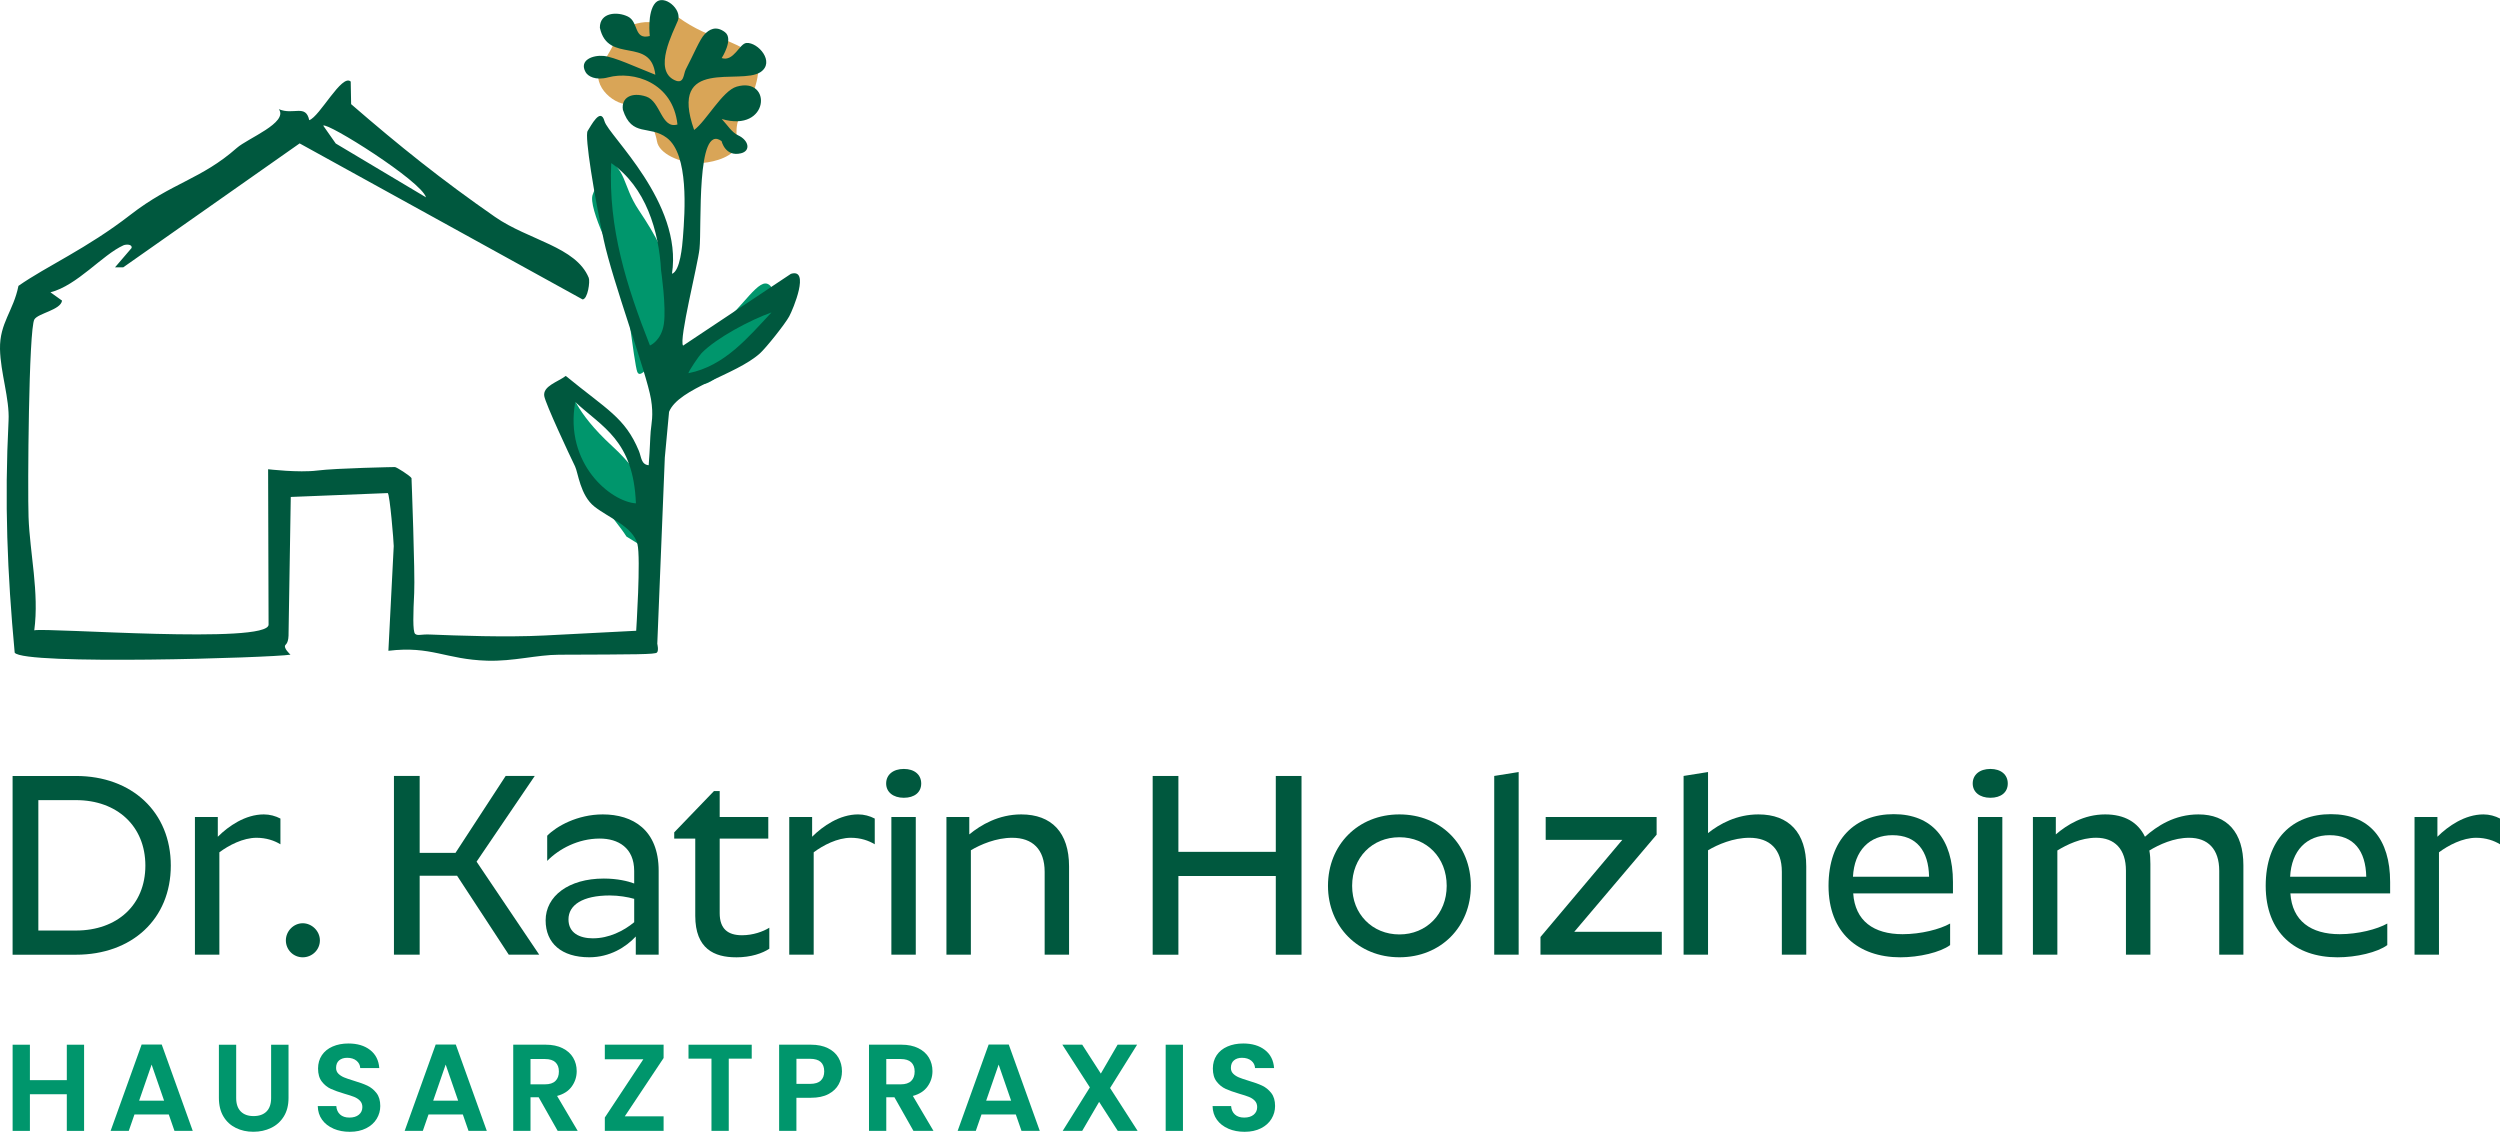 <?xml version="1.0" encoding="UTF-8"?>
<svg xmlns="http://www.w3.org/2000/svg" id="Ebene_2" data-name="Ebene 2" viewBox="0 0 800.03 362.17">
  <defs>
    <style>
      .cls-1 {
        fill: #00583e;
      }

      .cls-2 {
        fill: #d9a557;
      }

      .cls-3 {
        fill: #00966c;
      }
    </style>
  </defs>
  <g id="Ebene_1-2" data-name="Ebene 1">
    <g>
      <g>
        <path class="cls-2" d="M215.28,4.18c4.75,3.83,10.25,6.54,14.76,7.93,4.5,1.39,11.46,4.83,12.19,7.01,1.72,5.21-2.18,13.93-5.17,17.9-2.48,3.29-.68,9.02-1.54,10.41-2.14,3.46-8.7,4.77-11.96,4.77-6.09,0-12.65-3.06-13.31-6.94-.82-4.79-4.53-11.99-9.38-11.9-4.85.09-12.64-6.85-8.07-13.21,4.56-6.36,4.96-10.93,7.62-11.66,2.66-.74,6.59-2.3,9.66-.77s5.22-3.55,5.22-3.55Z"></path>
        <path class="cls-3" d="M244.91,90.72c3.63-.03,3.33,8.43,1.97,11.8-1.36,3.37-17.2,19.78-21.16,20.24-3.96.46-13.16,1.99-13.01,0,.15-1.99,9.49-15.33,15.89-17.96,6.4-2.63,12.67-14.05,16.3-14.08Z"></path>
        <path class="cls-3" d="M192.63,50.09c8.28,3.83,6.22,8.82,11.8,17.17,5.59,8.35,9.66,15.79,9.5,21.92-.15,6.13-1.84,24.84-3.83,25.91-1.99,1.07-5.14,6.39-6.16,3.93-1.02-2.45-4.04-29.93-5.26-32.08-1.23-2.15-10.81-20.61-8.97-24.75,1.84-4.14,2.91-12.11,2.91-12.11Z"></path>
        <path class="cls-3" d="M200.48,171.71c-1.69-2.71-5.79-7.81-8.05-10.35-9.69-2.94-9.57-27.55-9.57-27.55l-.24-9.1s1.15,6.91,13.26,18.02c12.11,11.11,10.74,16.99,10.74,16.99l1.68,16.82-7.82-4.83Z"></path>
        <path class="cls-1" d="M0,111.68c.14,7.55,3.09,15.94,2.74,22.91-1.32,26.23-.41,48.7,1.96,74.27,2.84,4.08,82.38,1.63,88.26.64,0,0-2.56-2.27-1.54-3.19s.92-3.37.92-3.37l.71-43.91,31.04-1.24c.67.47,1.91,15.63,1.91,16.96l-1.71,33.51c13.76-1.65,18.23,2.77,31.6,3.17,8.48.25,15.81-1.88,23.01-1.91,25.12-.09,30.69-.09,31.33-.7.64-.61.11-2.8.11-2.8l2.41-59.59s1.33-14.57,1.36-14.64c3.09-7.64,21.34-11.73,29.07-18.7,2.02-1.82,8.07-9.43,9.38-11.85,1.28-2.36,6.73-15.5.55-13.61l-34.52,22.98c-1.39-1.89,4.71-25.81,5.26-30.99.76-7.09-1.14-40.5,7.07-34.46,0,0,1.14,5.12,6.19,3.9,3.21-.77,2.55-4.16-.93-5.77-2.01-.93-3.49-3.38-5.22-5.21,15.35,4.55,16.25-13.67,4.78-10.35-4.59,1.33-9.77,11.08-13.61,13.86-8.31-23.58,14.82-14.19,21.25-18.52,4.75-3.2-.78-9.59-4.5-9.32-2.24.16-4.05,6.09-7.93,4.84,0,0,3.95-6.13,1.03-8.31-2.92-2.19-5.06-.83-6.56.76-1.51,1.59-3.53,6.54-5.97,11.19-.76,1.46-.49,4.83-3.51,3.45-7.08-3.23-.5-15.41.98-19.05,1.48-3.64-4.49-8.66-7.18-5.72-2.69,2.95-1.8,10.62-1.8,10.62-5.2,1.32-3.48-4.5-7-6.23-3.46-1.7-9.03-1.32-8.97,3.58,2.55,11.8,16.33,2.61,17.75,15.04-6.52-2.58-13.1-5.68-16.52-6.02-3.42-.34-7.98,1.31-5.8,5.18.72,1.29,3.09,2.78,7.27,1.67,7.97-2.12,20.67,1.53,22.13,15.09-5.18,1.53-5.35-7.37-9.98-8.93-4.63-1.55-8.08.29-7.48,4.23,2.88,8.91,8.47,4.73,14.07,8.98,7.05,5.35,5.8,23.42,5.13,31.97-.19,2.39-.86,10.7-3.5,11.52,3.52-22.76-20.31-44.21-21.59-48.83-1.27-4.62-4.33,1.51-5.39,3.12-1.05,1.61,2.17,20.91,5.13,34.81,2.86,13.41,13.68,42.39,15.14,51.03.87,5.2.1,7.87-.1,10.32-.2,2.45-.22,5.38-.64,10.82-2.45-.23-2.33-2.65-3.14-4.6-4.45-10.69-10.27-13.21-23.39-23.98-2.59,1.95-7.38,3.25-6.89,6.43.37,2.41,8.09,18.93,9.85,22.5.99,2,1.64,9.3,6.23,12.9,4.6,3.6,12.36,6.44,13.74,11.98,1.11,4.46-.4,27.74-.4,27.74,0,0-12.42.65-29.28,1.51-12.65.64-28.01.03-36.76-.31-2.92-.11-3.84.49-4.69-.2-.84-.69-.62-6.83-.31-13.11.31-6.28-.86-36.74-.86-36.74-.48-.8-4.81-3.54-5.31-3.54,0,0-18.57.33-24.89,1.12-5.92.74-15.69-.42-15.69-.42l.15,49.73c0,6.37-70.97.88-74.98,1.82,1.61-12.13-1.42-24.68-1.83-36.21-.32-8.82.04-60.3,1.87-63.29,1.22-1.99,8.44-3.01,8.85-6.01l-3.71-2.66c8.58-2.19,16.61-11.99,23.34-15.03.77-.35,2.9-.45,2.62.86l-5.3,6.18h2.63s56.45-39.66,56.45-39.66l90.55,49.93c1.67-.1,2.44-5.78,1.97-6.92-4.08-9.96-19.24-12.02-29.97-19.47-17.07-11.86-30.56-22.66-46.07-36.1l-.13-7.23c-2.82-2.64-9.91,11.22-13.28,12.36-1.1-5.24-5.04-1.53-9.71-3.52,3.05,4.33-9.95,9.3-13.46,12.4-11.4,10.07-20.79,11.11-34,21.36-14.05,10.9-26.76,16.4-35.88,22.78C4.3,99.54-.15,103.35,0,111.68ZM103.44,40.21c1.19-1.23,31.42,17.73,32.88,22.94l-28.88-17.23-4-5.71ZM203.5,161.08c-8.02-.53-22.95-12.62-19.42-32.45,8.57,8.04,18.63,12.19,19.42,32.45ZM220.35,119.42c-.29-.25,3.36-5.6,4.17-6.43,4.78-4.9,15.69-10.65,22.37-13-7.54,8.03-14.98,17.13-26.54,19.43ZM211.56,86.62s1.7,11.66.88,17.07c-.82,5.42-4.45,6.88-4.45,6.88-7.47-18.95-13.4-37.55-12.39-58.37,11.06,7.64,15.27,21.7,15.96,34.42Z"></path>
      </g>
      <g>
        <g>
          <path class="cls-1" d="M24.32,248.32c17.88,0,30.34,11.55,30.34,28.68s-12.47,28.52-30.34,28.52H4.03v-57.2h20.28ZM12.27,256.05v41.73h12.05c13.14,0,22.2-8.15,22.2-20.78s-9.06-20.95-22.2-20.95h-12.05Z"></path>
          <path class="cls-1" d="M69.7,261.45v6.32c3.41-3.41,8.81-7.15,14.72-7.15,1.91,0,3.74.5,5.32,1.33v8.23c-1.91-1.16-4.49-2.08-7.65-2.08-4.32,0-8.89,2.41-11.89,4.65v32.75h-7.82v-44.06h7.32Z"></path>
          <path class="cls-1" d="M91.48,300.94c0-2.99,2.49-5.49,5.4-5.49s5.49,2.49,5.49,5.49-2.49,5.41-5.49,5.41-5.4-2.41-5.4-5.41Z"></path>
          <path class="cls-1" d="M162.81,305.51l-16.54-25.27h-11.97v25.27h-8.23v-57.2h8.23v24.61h11.47l16.05-24.61h9.31l-18.62,27.43,20.04,29.76h-9.73Z"></path>
          <path class="cls-1" d="M191.9,268.35c-6.9,0-13.05,3.32-16.79,7.15v-8.06c2.91-2.99,9.64-6.82,17.79-6.82,9.56,0,17.88,4.9,17.88,18.04v26.85h-7.32v-5.82c-3.16,3.41-8.31,6.65-14.88,6.65-8.89,0-13.97-4.49-13.97-11.81,0-7.73,7.32-13.38,18.62-13.38,4.32,0,7.73.83,9.72,1.58v-3.99c0-7.48-5.15-10.39-11.05-10.39ZM189.82,300.27c4.99,0,9.73-2.33,13.13-5.15v-7.48c-1.99-.58-4.99-1.08-7.81-1.08-8.73,0-13.22,3.07-13.22,7.65,0,4.32,3.49,6.07,7.9,6.07Z"></path>
          <path class="cls-1" d="M235.54,306.35c-6.9,0-13.05-2.66-13.05-13.3v-24.69h-6.73v-2l12.72-13.21h1.83v8.31h15.55v6.9h-15.55v23.86c0,5.07,2.66,7.07,7.15,7.07,3.49,0,6.73-1.16,8.73-2.41v6.73c-2.16,1.41-5.74,2.75-10.64,2.75Z"></path>
          <path class="cls-1" d="M259.89,261.45v6.32c3.41-3.41,8.81-7.15,14.72-7.15,1.91,0,3.74.5,5.32,1.33v8.23c-1.91-1.16-4.49-2.08-7.65-2.08-4.32,0-8.89,2.41-11.89,4.65v32.75h-7.82v-44.06h7.32Z"></path>
          <path class="cls-1" d="M283.58,250.73c0-2.83,2.25-4.66,5.65-4.66s5.57,1.83,5.57,4.66-2.16,4.57-5.57,4.57-5.65-1.83-5.65-4.57ZM293.06,261.45v44.06h-7.81v-44.06h7.81Z"></path>
          <path class="cls-1" d="M310.18,261.45v5.57c3.74-3.07,9.4-6.4,16.63-6.4,9.73,0,15.3,5.82,15.3,16.62v28.27h-7.81v-26.52c0-7.23-3.91-10.89-10.39-10.89-5.15,0-10.14,2.16-13.22,3.99v33.42h-7.82v-44.06h7.32Z"></path>
          <path class="cls-1" d="M377.1,248.32v24.28h31.17v-24.28h8.23v57.2h-8.23v-25.19h-31.17v25.19h-8.23v-57.2h8.23Z"></path>
          <path class="cls-1" d="M424.97,283.48c0-13.14,9.64-22.86,22.86-22.86s22.86,9.72,22.86,22.86-9.64,22.86-22.86,22.86-22.86-9.89-22.86-22.86ZM462.96,283.48c0-9.06-6.4-15.55-15.13-15.55s-15.13,6.49-15.13,15.55,6.48,15.55,15.13,15.55,15.13-6.57,15.13-15.55Z"></path>
          <path class="cls-1" d="M485.99,247.07v58.44h-7.82v-57.2l7.82-1.25Z"></path>
          <path class="cls-1" d="M492.97,305.51v-5.66l26.19-31.09h-24.52v-7.32h35.5v5.66l-26.36,31.09h28.02v7.32h-38.82Z"></path>
          <path class="cls-1" d="M546.59,272.09v33.42h-7.82v-57.2l7.82-1.25v19.54c3.74-2.99,9.23-5.98,16.13-5.98,9.73,0,15.3,5.82,15.3,16.62v28.27h-7.81v-26.52c0-7.23-3.91-10.89-10.39-10.89-5.15,0-10.14,2.16-13.22,3.99Z"></path>
          <path class="cls-1" d="M608.1,306.35c-13.47,0-22.95-7.9-22.95-22.86s8.56-22.95,20.87-22.95,18.95,7.98,18.95,21.7v3.66h-31.92c.58,8.81,6.57,13.05,15.8,13.05,5.9,0,11.97-1.58,15.21-3.41v6.9c-3.16,2.33-9.89,3.91-15.96,3.91ZM592.97,280.57h24.36c-.17-8.31-3.99-13.3-11.72-13.3-7.32,0-12.22,4.9-12.64,13.3Z"></path>
          <path class="cls-1" d="M631.29,250.73c0-2.83,2.25-4.66,5.65-4.66s5.57,1.83,5.57,4.66-2.16,4.57-5.57,4.57-5.65-1.83-5.65-4.57ZM640.77,261.45v44.06h-7.81v-44.06h7.81Z"></path>
          <path class="cls-1" d="M657.89,261.45v5.57c3.58-3.07,8.9-6.4,15.8-6.4,6.15,0,10.48,2.49,12.72,7.15,3.82-3.41,9.48-7.15,17.12-7.15,9.14,0,14.38,5.73,14.38,16.29v28.6h-7.73v-26.85c0-6.98-3.66-10.56-9.64-10.56-4.9,0-9.56,2.16-12.72,4.07.25,1.33.33,2.83.33,4.32v29.01h-7.82v-26.85c0-6.98-3.66-10.56-9.56-10.56-4.82,0-9.39,2.24-12.39,4.07v33.34h-7.82v-44.06h7.32Z"></path>
          <path class="cls-1" d="M748,306.35c-13.47,0-22.95-7.9-22.95-22.86s8.56-22.95,20.87-22.95,18.95,7.98,18.95,21.7v3.66h-31.92c.58,8.81,6.57,13.05,15.8,13.05,5.9,0,11.97-1.58,15.21-3.41v6.9c-3.16,2.33-9.89,3.91-15.96,3.91ZM732.87,280.57h24.36c-.17-8.31-3.99-13.3-11.72-13.3-7.32,0-12.22,4.9-12.64,13.3Z"></path>
          <path class="cls-1" d="M780,261.45v6.32c3.41-3.41,8.81-7.15,14.72-7.15,1.91,0,3.74.5,5.32,1.33v8.23c-1.91-1.16-4.49-2.08-7.65-2.08-4.32,0-8.89,2.41-11.89,4.65v32.75h-7.82v-44.06h7.32Z"></path>
        </g>
        <g>
          <path class="cls-3" d="M26.91,334.32v27.58h-5.53v-11.73h-11.81v11.73h-5.53v-27.58h5.53v11.34h11.81v-11.34h5.53Z"></path>
          <path class="cls-3" d="M54.01,356.64h-10.98l-1.82,5.25h-5.81l9.92-27.62h6.44l9.92,27.62h-5.85l-1.82-5.25ZM52.51,352.22l-3.99-11.54-3.99,11.54h7.98Z"></path>
          <path class="cls-3" d="M75.58,334.32v17.07c0,1.87.49,3.3,1.46,4.29.98.99,2.35,1.48,4.11,1.48s3.17-.49,4.15-1.48c.97-.99,1.46-2.42,1.46-4.29v-17.07h5.57v17.03c0,2.34-.51,4.33-1.52,5.95-1.01,1.62-2.37,2.84-4.07,3.65-1.7.82-3.59,1.23-5.67,1.23s-3.92-.41-5.59-1.23c-1.67-.82-3-2.03-3.97-3.65-.97-1.62-1.46-3.6-1.46-5.95v-17.03h5.53Z"></path>
          <path class="cls-3" d="M106.73,361.18c-1.54-.66-2.76-1.6-3.65-2.84-.9-1.24-1.36-2.7-1.39-4.38h5.93c.08,1.13.48,2.03,1.21,2.69.72.66,1.72.99,2.98.99s2.3-.31,3.04-.93c.74-.62,1.11-1.43,1.11-2.43,0-.82-.25-1.49-.75-2.02-.5-.53-1.13-.94-1.88-1.24-.75-.3-1.79-.64-3.1-1.01-1.79-.53-3.24-1.05-4.36-1.56s-2.08-1.29-2.88-2.33c-.81-1.04-1.21-2.43-1.21-4.17,0-1.63.41-3.05,1.22-4.27.82-1.21,1.96-2.14,3.44-2.78,1.48-.65,3.16-.97,5.06-.97,2.84,0,5.16.69,6.93,2.07,1.78,1.38,2.76,3.31,2.94,5.79h-6.09c-.05-.95-.45-1.73-1.2-2.35-.75-.62-1.75-.93-2.98-.93-1.08,0-1.94.28-2.58.83-.65.55-.97,1.36-.97,2.41,0,.74.24,1.35.73,1.84.49.49,1.09.88,1.82,1.19.73.3,1.74.65,3.06,1.05,1.79.53,3.25,1.05,4.38,1.58,1.13.53,2.11,1.32,2.93,2.37.82,1.05,1.22,2.44,1.22,4.15,0,1.48-.38,2.84-1.15,4.11-.76,1.26-1.88,2.27-3.36,3.02-1.48.75-3.23,1.13-5.25,1.13-1.92,0-3.65-.33-5.19-.99Z"></path>
          <path class="cls-3" d="M148.11,356.64h-10.98l-1.82,5.25h-5.81l9.92-27.62h6.44l9.92,27.62h-5.85l-1.82-5.25ZM146.61,352.22l-3.99-11.54-3.99,11.54h7.98Z"></path>
          <path class="cls-3" d="M178.46,361.89l-6.08-10.75h-2.61v10.75h-5.53v-27.58h10.35c2.14,0,3.95.38,5.45,1.13,1.5.75,2.63,1.76,3.38,3.04.75,1.28,1.13,2.71,1.13,4.29,0,1.82-.53,3.46-1.58,4.92-1.05,1.46-2.62,2.47-4.7,3.02l6.6,11.18h-6.4ZM169.77,347h4.62c1.5,0,2.62-.36,3.36-1.09.74-.72,1.1-1.73,1.1-3.02s-.37-2.24-1.1-2.94c-.74-.7-1.86-1.05-3.36-1.05h-4.62v8.1Z"></path>
          <path class="cls-3" d="M199.95,357.23h12.41v4.66h-18.81v-4.27l12.33-18.65h-12.33v-4.66h18.81v4.27l-12.41,18.65Z"></path>
          <path class="cls-3" d="M240.56,334.32v4.46h-7.35v23.11h-5.53v-23.11h-7.35v-4.46h20.23Z"></path>
          <path class="cls-3" d="M268.39,347c-.7,1.29-1.79,2.33-3.28,3.12-1.49.79-3.36,1.18-5.63,1.18h-4.62v10.59h-5.53v-27.58h10.15c2.13,0,3.95.37,5.45,1.11,1.5.74,2.63,1.75,3.38,3.04.75,1.29,1.13,2.75,1.13,4.39,0,1.47-.35,2.86-1.05,4.15ZM262.65,345.8c.74-.7,1.11-1.68,1.11-2.94,0-2.69-1.5-4.03-4.51-4.03h-4.38v8.02h4.38c1.53,0,2.66-.35,3.4-1.05Z"></path>
          <path class="cls-3" d="M292.31,361.89l-6.08-10.75h-2.61v10.75h-5.53v-27.58h10.35c2.14,0,3.95.38,5.45,1.13,1.5.75,2.63,1.76,3.38,3.04.75,1.28,1.13,2.71,1.13,4.29,0,1.82-.53,3.46-1.58,4.92-1.05,1.46-2.62,2.47-4.7,3.02l6.6,11.18h-6.4ZM283.62,347h4.62c1.5,0,2.62-.36,3.36-1.09.74-.72,1.1-1.73,1.1-3.02s-.37-2.24-1.1-2.94c-.74-.7-1.86-1.05-3.36-1.05h-4.62v8.1Z"></path>
          <path class="cls-3" d="M325.07,356.64h-10.98l-1.82,5.25h-5.81l9.92-27.62h6.44l9.92,27.62h-5.85l-1.82-5.25ZM323.57,352.22l-3.99-11.54-3.99,11.54h7.98Z"></path>
          <path class="cls-3" d="M357.7,361.89l-5.97-9.28-5.41,9.28h-6.24l8.69-13.91-8.81-13.67h6.36l5.96,9.25,5.37-9.25h6.24l-8.65,13.87,8.81,13.71h-6.36Z"></path>
          <path class="cls-3" d="M378.56,334.32v27.58h-5.53v-27.58h5.53Z"></path>
          <path class="cls-3" d="M393.08,361.18c-1.54-.66-2.76-1.6-3.65-2.84-.9-1.24-1.36-2.7-1.39-4.38h5.93c.08,1.13.48,2.03,1.21,2.69.72.66,1.72.99,2.98.99s2.3-.31,3.04-.93c.74-.62,1.11-1.43,1.11-2.43,0-.82-.25-1.49-.75-2.02-.5-.53-1.13-.94-1.88-1.24-.75-.3-1.79-.64-3.1-1.01-1.79-.53-3.24-1.05-4.36-1.56-1.12-.51-2.08-1.29-2.88-2.33-.81-1.04-1.21-2.43-1.21-4.17,0-1.63.41-3.05,1.22-4.27.82-1.21,1.96-2.14,3.44-2.78,1.48-.65,3.16-.97,5.06-.97,2.84,0,5.16.69,6.93,2.07,1.78,1.38,2.76,3.31,2.94,5.79h-6.09c-.05-.95-.45-1.73-1.2-2.35-.75-.62-1.75-.93-2.98-.93-1.08,0-1.94.28-2.58.83-.65.55-.97,1.36-.97,2.41,0,.74.24,1.35.73,1.84.49.49,1.09.88,1.82,1.19.73.3,1.74.65,3.06,1.05,1.79.53,3.25,1.05,4.38,1.58,1.13.53,2.11,1.32,2.93,2.37.82,1.05,1.22,2.44,1.22,4.15,0,1.48-.38,2.84-1.15,4.11-.76,1.26-1.88,2.27-3.36,3.02-1.48.75-3.23,1.13-5.25,1.13-1.92,0-3.65-.33-5.19-.99Z"></path>
        </g>
      </g>
    </g>
  </g>
</svg>
